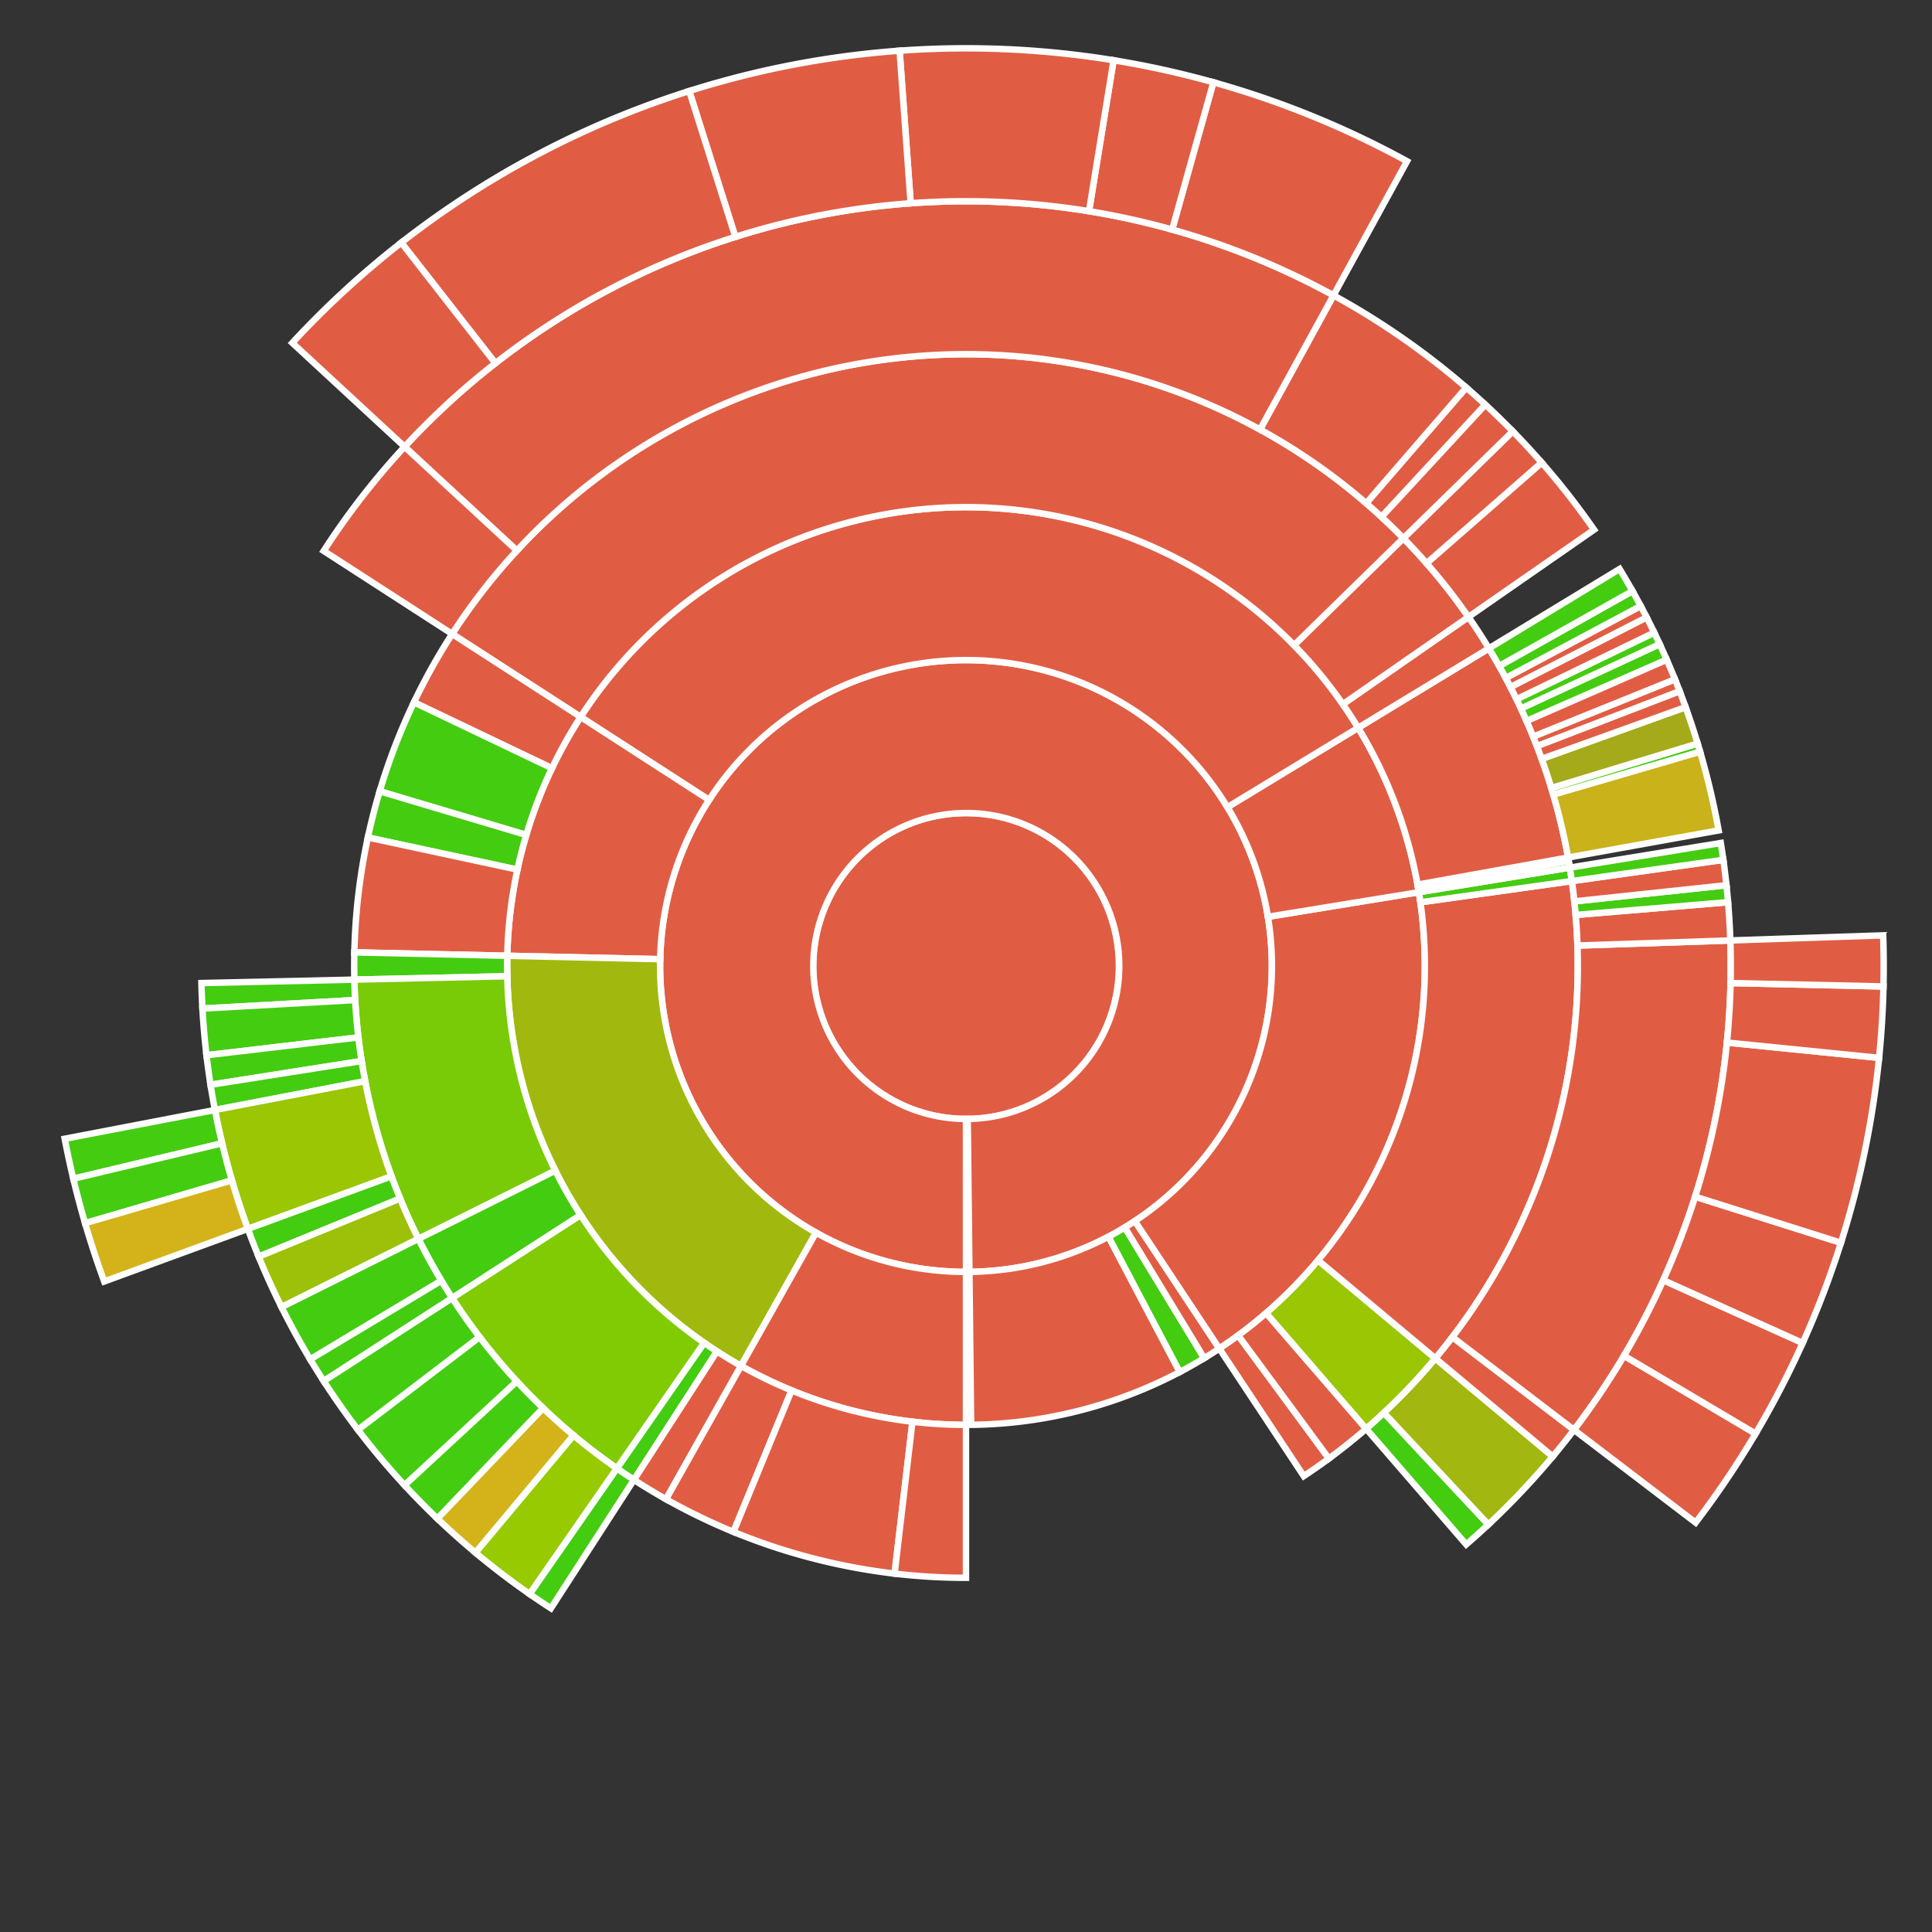 <svg baseProfile="full" width="300" height="300" viewBox="0 0 300 300" version="1.1"
xmlns="http://www.w3.org/2000/svg" xmlns:ev="http://www.w3.org/2001/xml-events"
xmlns:xlink="http://www.w3.org/1999/xlink">

<rect x="0" y="0" width="300" height="300" fill="#333333" stroke="none"/>

<style>rect.s{mask:url(#mask);}</style>
<defs>
  <pattern id="white" width="4" height="4" patternUnits="userSpaceOnUse" patternTransform="rotate(45)">
    <rect width="2" height="2" transform="translate(0,0)" fill="white"></rect>
  </pattern>
  <mask id="mask">
    <rect x="0" y="0" width="100%" height="100%" fill="url(#white)"></rect>
  </mask>
</defs>

<circle cx="150.0" cy="150.0" fill="#e05d44" r="23.75" stroke="white" stroke-width="1" />
<path d="M 150.0 173.75 L 150.0 197.5 A 47.5 47.5 0 0 0 150.529 197.497 L 150.265 173.749 A 23.75 23.75 0 0 1 150.0 173.75 z" fill="#e05d44" stroke="white" stroke-width="1" />
<path d="M 150.265 173.749 L 150.529 197.497 A 47.5 47.5 0 1 0 150.0 197.5 L 150.0 173.75 A 23.75 23.75 0 1 1 150.265 173.749 z" fill="#e05d44" stroke="white" stroke-width="1" />
<path d="M 150.529 197.497 L 150.794 221.246 A 71.25 71.25 0 0 0 183.193 213.046 L 172.128 192.031 A 47.5 47.5 0 0 1 150.529 197.497 z" fill="#e05d44" stroke="white" stroke-width="1" />
<path d="M 172.128 192.031 L 183.193 213.046 A 71.25 71.25 0 0 0 186.991 210.895 L 174.661 190.597 A 47.5 47.5 0 0 1 172.128 192.031 z" fill="#4c1" stroke="white" stroke-width="1" />
<path d="M 174.661 190.597 L 186.991 210.895 A 71.25 71.25 0 0 0 189.337 209.407 L 176.224 189.605 A 47.5 47.5 0 0 1 174.661 190.597 z" fill="#e05d44" stroke="white" stroke-width="1" />
<path d="M 176.224 189.605 L 189.337 209.407 A 71.25 71.25 0 0 0 220.322 138.541 L 196.882 142.36 A 47.5 47.5 0 0 1 176.224 189.605 z" fill="#e05d44" stroke="white" stroke-width="1" />
<path d="M 189.337 209.407 L 202.449 229.209 A 95.0 95.0 0 0 0 206.352 226.482 L 192.264 207.361 A 71.25 71.25 0 0 1 189.337 209.407 z" fill="#e05d44" stroke="white" stroke-width="1" />
<path d="M 192.264 207.361 L 206.352 226.482 A 95.0 95.0 0 0 0 212.139 221.859 L 196.604 203.894 A 71.25 71.25 0 0 1 192.264 207.361 z" fill="#e05d44" stroke="white" stroke-width="1" />
<path d="M 196.604 203.894 L 212.139 221.859 A 95.0 95.0 0 0 0 222.887 210.93 L 204.666 195.697 A 71.25 71.25 0 0 1 196.604 203.894 z" fill="#9ac603" stroke="white" stroke-width="1" />
<path d="M 212.139 221.859 L 227.674 239.824 A 118.75 118.75 0 0 0 231.116 236.728 L 214.893 219.382 A 95.0 95.0 0 0 1 212.139 221.859 z" fill="#4c1" stroke="white" stroke-width="1" />
<path d="M 214.893 219.382 L 231.116 236.728 A 118.75 118.75 0 0 0 241.109 226.162 L 222.887 210.93 A 95.0 95.0 0 0 1 214.893 219.382 z" fill="#a2b710" stroke="white" stroke-width="1" />
<path d="M 204.666 195.697 L 222.887 210.93 A 95.0 95.0 0 0 0 244.08 136.813 L 220.56 140.11 A 71.25 71.25 0 0 1 204.666 195.697 z" fill="#e05d44" stroke="white" stroke-width="1" />
<path d="M 222.887 210.93 L 241.109 226.162 A 118.75 118.75 0 0 0 244.412 222.028 L 225.529 207.622 A 95.0 95.0 0 0 1 222.887 210.93 z" fill="#e05d44" stroke="white" stroke-width="1" />
<path d="M 225.529 207.622 L 244.412 222.028 A 118.75 118.75 0 0 0 268.684 146.032 L 244.947 146.826 A 95.0 95.0 0 0 1 225.529 207.622 z" fill="#e05d44" stroke="white" stroke-width="1" />
<path d="M 244.412 222.028 L 263.294 236.433 A 142.5 142.5 0 0 0 272.607 222.62 L 252.173 210.517 A 118.75 118.75 0 0 1 244.412 222.028 z" fill="#e05d44" stroke="white" stroke-width="1" />
<path d="M 252.173 210.517 L 272.607 222.62 A 142.5 142.5 0 0 0 279.921 208.539 L 258.267 198.783 A 118.75 118.75 0 0 1 252.173 210.517 z" fill="#e05d44" stroke="white" stroke-width="1" />
<path d="M 258.267 198.783 L 279.921 208.539 A 142.5 142.5 0 0 0 285.865 192.977 L 263.221 185.814 A 118.75 118.75 0 0 1 258.267 198.783 z" fill="#e05d44" stroke="white" stroke-width="1" />
<path d="M 263.221 185.814 L 285.865 192.977 A 142.5 142.5 0 0 0 291.784 164.264 L 268.154 161.886 A 118.75 118.75 0 0 1 263.221 185.814 z" fill="#e05d44" stroke="white" stroke-width="1" />
<path d="M 268.154 161.886 L 291.784 164.264 A 142.5 142.5 0 0 0 292.465 153.175 L 268.721 152.646 A 118.75 118.75 0 0 1 268.154 161.886 z" fill="#e05d44" stroke="white" stroke-width="1" />
<path d="M 268.721 152.646 L 292.465 153.175 A 142.5 142.5 0 0 0 292.42 145.238 L 268.684 146.032 A 118.75 118.75 0 0 1 268.721 152.646 z" fill="#e05d44" stroke="white" stroke-width="1" />
<path d="M 244.947 146.826 L 268.684 146.032 A 118.75 118.75 0 0 0 268.336 140.09 L 244.669 142.072 A 95.0 95.0 0 0 1 244.947 146.826 z" fill="#e05d44" stroke="white" stroke-width="1" />
<path d="M 244.669 142.072 L 268.336 140.09 A 118.75 118.75 0 0 0 268.086 137.456 L 244.468 139.965 A 95.0 95.0 0 0 1 244.669 142.072 z" fill="#4c1" stroke="white" stroke-width="1" />
<path d="M 244.468 139.965 L 268.086 137.456 A 118.75 118.75 0 0 0 267.6 133.517 L 244.08 136.813 A 95.0 95.0 0 0 1 244.468 139.965 z" fill="#e05d44" stroke="white" stroke-width="1" />
<path d="M 220.56 140.11 L 244.08 136.813 A 95.0 95.0 0 0 0 243.763 134.721 L 220.322 138.541 A 71.25 71.25 0 0 1 220.56 140.11 z" fill="#4c1" stroke="white" stroke-width="1" />
<path d="M 244.08 136.813 L 267.6 133.517 A 118.75 118.75 0 0 0 267.204 130.901 L 243.763 134.721 A 95.0 95.0 0 0 1 244.08 136.813 z" fill="#4c1" stroke="white" stroke-width="1" />
<path d="M 196.882 142.36 L 220.322 138.541 A 71.25 71.25 0 0 0 210.895 113.009 L 190.597 125.339 A 47.5 47.5 0 0 1 196.882 142.36 z" fill="#e05d44" stroke="white" stroke-width="1" />
<path d="M 220.322 138.541 L 243.763 134.721 A 95.0 95.0 0 0 0 243.587 133.677 L 220.19 137.758 A 71.25 71.25 0 0 1 220.322 138.541 z" fill="#4c1" stroke="white" stroke-width="1" />
<path d="M 220.19 137.758 L 243.587 133.677 A 95.0 95.0 0 0 0 243.495 133.156 L 220.121 137.367 A 71.25 71.25 0 0 1 220.19 137.758 z" fill="#e05d44" stroke="white" stroke-width="1" />
<path d="M 220.121 137.367 L 243.495 133.156 A 95.0 95.0 0 0 0 231.194 100.679 L 210.895 113.009 A 71.25 71.25 0 0 1 220.121 137.367 z" fill="#e05d44" stroke="white" stroke-width="1" />
<path d="M 243.495 133.156 L 266.869 128.945 A 118.75 118.75 0 0 0 263.99 116.717 L 241.192 123.374 A 95.0 95.0 0 0 1 243.495 133.156 z" fill="#c9b21a" stroke="white" stroke-width="1" />
<path d="M 241.192 123.374 L 263.99 116.717 A 118.75 118.75 0 0 0 263.613 115.45 L 240.89 122.36 A 95.0 95.0 0 0 1 241.192 123.374 z" fill="#4c1" stroke="white" stroke-width="1" />
<path d="M 240.89 122.36 L 263.613 115.45 A 118.75 118.75 0 0 0 261.739 109.8 L 239.391 117.84 A 95.0 95.0 0 0 1 240.89 122.36 z" fill="#a4aa1a" stroke="white" stroke-width="1" />
<path d="M 239.391 117.84 L 261.739 109.8 A 118.75 118.75 0 0 0 260.815 107.32 L 238.652 115.856 A 95.0 95.0 0 0 1 239.391 117.84 z" fill="#e05d44" stroke="white" stroke-width="1" />
<path d="M 238.652 115.856 L 260.815 107.32 A 118.75 118.75 0 0 0 260.087 105.475 L 238.069 114.38 A 95.0 95.0 0 0 1 238.652 115.856 z" fill="#e05d44" stroke="white" stroke-width="1" />
<path d="M 238.069 114.38 L 260.087 105.475 A 118.75 118.75 0 0 0 258.804 102.426 L 237.043 111.941 A 95.0 95.0 0 0 1 238.069 114.38 z" fill="#e05d44" stroke="white" stroke-width="1" />
<path d="M 237.043 111.941 L 258.804 102.426 A 118.75 118.75 0 0 0 257.717 100.014 L 236.174 110.011 A 95.0 95.0 0 0 1 237.043 111.941 z" fill="#4c1" stroke="white" stroke-width="1" />
<path d="M 236.174 110.011 L 257.717 100.014 A 118.75 118.75 0 0 0 256.867 98.221 L 235.493 108.577 A 95.0 95.0 0 0 1 236.174 110.011 z" fill="#4c1" stroke="white" stroke-width="1" />
<path d="M 235.493 108.577 L 256.867 98.221 A 118.75 118.75 0 0 0 255.687 95.853 L 234.549 106.682 A 95.0 95.0 0 0 1 235.493 108.577 z" fill="#e05d44" stroke="white" stroke-width="1" />
<path d="M 234.549 106.682 L 255.687 95.853 A 118.75 118.75 0 0 0 254.767 94.095 L 233.814 105.276 A 95.0 95.0 0 0 1 234.549 106.682 z" fill="#e05d44" stroke="white" stroke-width="1" />
<path d="M 233.814 105.276 L 254.767 94.095 A 118.75 118.75 0 0 0 253.496 91.774 L 232.796 103.419 A 95.0 95.0 0 0 1 233.814 105.276 z" fill="#4c1" stroke="white" stroke-width="1" />
<path d="M 232.796 103.419 L 253.496 91.774 A 118.75 118.75 0 0 0 251.492 88.349 L 231.194 100.679 A 95.0 95.0 0 0 1 232.796 103.419 z" fill="#4c1" stroke="white" stroke-width="1" />
<path d="M 190.597 125.339 L 210.895 113.009 A 71.25 71.25 0 0 0 90.158 111.328 L 110.106 124.218 A 47.5 47.5 0 0 1 190.597 125.339 z" fill="#e05d44" stroke="white" stroke-width="1" />
<path d="M 210.895 113.009 L 231.194 100.679 A 95.0 95.0 0 0 0 228.021 95.8 L 208.516 109.35 A 71.25 71.25 0 0 1 210.895 113.009 z" fill="#e05d44" stroke="white" stroke-width="1" />
<path d="M 208.516 109.35 L 228.021 95.8 A 95.0 95.0 0 0 0 217.919 83.577 L 200.939 100.183 A 71.25 71.25 0 0 1 208.516 109.35 z" fill="#e05d44" stroke="white" stroke-width="1" />
<path d="M 228.021 95.8 L 247.527 82.249 A 118.75 118.75 0 0 0 239.39 71.827 L 221.512 87.462 A 95.0 95.0 0 0 1 228.021 95.8 z" fill="#e05d44" stroke="white" stroke-width="1" />
<path d="M 221.512 87.462 L 239.39 71.827 A 118.75 118.75 0 0 0 234.899 66.972 L 217.919 83.577 A 95.0 95.0 0 0 1 221.512 87.462 z" fill="#e05d44" stroke="white" stroke-width="1" />
<path d="M 200.939 100.183 L 217.919 83.577 A 95.0 95.0 0 0 0 70.211 98.437 L 90.158 111.328 A 71.25 71.25 0 0 1 200.939 100.183 z" fill="#e05d44" stroke="white" stroke-width="1" />
<path d="M 217.919 83.577 L 234.899 66.972 A 118.75 118.75 0 0 0 230.632 62.822 L 214.505 80.257 A 95.0 95.0 0 0 1 217.919 83.577 z" fill="#e05d44" stroke="white" stroke-width="1" />
<path d="M 214.505 80.257 L 230.632 62.822 A 118.75 118.75 0 0 0 227.674 60.176 L 212.139 78.141 A 95.0 95.0 0 0 1 214.505 80.257 z" fill="#e05d44" stroke="white" stroke-width="1" />
<path d="M 212.139 78.141 L 227.674 60.176 A 118.75 118.75 0 0 0 207.069 45.862 L 195.655 66.69 A 95.0 95.0 0 0 1 212.139 78.141 z" fill="#e05d44" stroke="white" stroke-width="1" />
<path d="M 195.655 66.69 L 207.069 45.862 A 118.75 118.75 0 0 0 62.822 69.368 L 80.257 85.495 A 95.0 95.0 0 0 1 195.655 66.69 z" fill="#e05d44" stroke="white" stroke-width="1" />
<path d="M 207.069 45.862 L 218.483 25.035 A 142.5 142.5 0 0 0 188.413 12.775 L 182.011 35.646 A 118.75 118.75 0 0 1 207.069 45.862 z" fill="#e05d44" stroke="white" stroke-width="1" />
<path d="M 182.011 35.646 L 188.413 12.775 A 142.5 142.5 0 0 0 172.919 9.355 L 169.099 32.796 A 118.75 118.75 0 0 1 182.011 35.646 z" fill="#e05d44" stroke="white" stroke-width="1" />
<path d="M 169.099 32.796 L 172.919 9.355 A 142.5 142.5 0 0 0 139.69 7.873 L 141.409 31.561 A 118.75 118.75 0 0 1 169.099 32.796 z" fill="#e05d44" stroke="white" stroke-width="1" />
<path d="M 141.409 31.561 L 139.69 7.873 A 142.5 142.5 0 0 0 107.023 14.135 L 114.186 36.779 A 118.75 118.75 0 0 1 141.409 31.561 z" fill="#e05d44" stroke="white" stroke-width="1" />
<path d="M 114.186 36.779 L 107.023 14.135 A 142.5 142.5 0 0 0 62.31 37.676 L 76.925 56.397 A 118.75 118.75 0 0 1 114.186 36.779 z" fill="#e05d44" stroke="white" stroke-width="1" />
<path d="M 76.925 56.397 L 62.31 37.676 A 142.5 142.5 0 0 0 45.386 53.242 L 62.822 69.368 A 118.75 118.75 0 0 1 76.925 56.397 z" fill="#e05d44" stroke="white" stroke-width="1" />
<path d="M 80.257 85.495 L 62.822 69.368 A 118.75 118.75 0 0 0 50.264 85.546 L 70.211 98.437 A 95.0 95.0 0 0 1 80.257 85.495 z" fill="#e05d44" stroke="white" stroke-width="1" />
<path d="M 110.106 124.218 L 90.158 111.328 A 71.25 71.25 0 0 0 78.768 148.413 L 102.512 148.942 A 47.5 47.5 0 0 1 110.106 124.218 z" fill="#e05d44" stroke="white" stroke-width="1" />
<path d="M 90.158 111.328 L 70.211 98.437 A 95.0 95.0 0 0 0 64.277 109.054 L 85.708 119.29 A 71.25 71.25 0 0 1 90.158 111.328 z" fill="#e05d44" stroke="white" stroke-width="1" />
<path d="M 85.708 119.29 L 64.277 109.054 A 95.0 95.0 0 0 0 58.957 122.866 L 81.718 129.65 A 71.25 71.25 0 0 1 85.708 119.29 z" fill="#4c1" stroke="white" stroke-width="1" />
<path d="M 81.718 129.65 L 58.957 122.866 A 95.0 95.0 0 0 0 57.12 130.041 L 80.34 135.031 A 71.25 71.25 0 0 1 81.718 129.65 z" fill="#4c1" stroke="white" stroke-width="1" />
<path d="M 80.34 135.031 L 57.12 130.041 A 95.0 95.0 0 0 0 55.024 147.883 L 78.768 148.413 A 71.25 71.25 0 0 1 80.34 135.031 z" fill="#e05d44" stroke="white" stroke-width="1" />
<path d="M 102.512 148.942 L 78.768 148.413 A 71.25 71.25 0 0 0 115.065 212.097 L 126.71 191.398 A 47.5 47.5 0 0 1 102.512 148.942 z" fill="#a1b90e" stroke="white" stroke-width="1" />
<path d="M 78.768 148.413 L 55.024 147.883 A 95.0 95.0 0 0 0 55.024 152.117 L 78.768 151.587 A 71.25 71.25 0 0 1 78.768 148.413 z" fill="#4c1" stroke="white" stroke-width="1" />
<path d="M 78.768 151.587 L 55.024 152.117 A 95.0 95.0 0 0 0 64.973 192.373 L 86.23 181.78 A 71.25 71.25 0 0 1 78.768 151.587 z" fill="#78cb06" stroke="white" stroke-width="1" />
<path d="M 55.024 152.117 L 31.279 152.646 A 118.75 118.75 0 0 0 31.434 156.611 L 55.147 155.289 A 95.0 95.0 0 0 1 55.024 152.117 z" fill="#4c1" stroke="white" stroke-width="1" />
<path d="M 55.147 155.289 L 31.434 156.611 A 118.75 118.75 0 0 0 32.061 163.859 L 55.649 161.087 A 95.0 95.0 0 0 1 55.147 155.289 z" fill="#4c1" stroke="white" stroke-width="1" />
<path d="M 55.649 161.087 L 32.061 163.859 A 118.75 118.75 0 0 0 32.691 168.446 L 56.153 164.757 A 95.0 95.0 0 0 1 55.649 161.087 z" fill="#4c1" stroke="white" stroke-width="1" />
<path d="M 56.153 164.757 L 32.691 168.446 A 118.75 118.75 0 0 0 33.373 172.355 L 56.699 167.884 A 95.0 95.0 0 0 1 56.153 164.757 z" fill="#4c1" stroke="white" stroke-width="1" />
<path d="M 56.699 167.884 L 33.373 172.355 A 118.75 118.75 0 0 0 38.487 190.822 L 60.79 182.658 A 95.0 95.0 0 0 1 56.699 167.884 z" fill="#9ac603" stroke="white" stroke-width="1" />
<path d="M 33.373 172.355 L 10.048 176.827 A 142.5 142.5 0 0 0 11.382 183.034 L 34.485 177.529 A 118.75 118.75 0 0 1 33.373 172.355 z" fill="#4c1" stroke="white" stroke-width="1" />
<path d="M 34.485 177.529 L 11.382 183.034 A 142.5 142.5 0 0 0 13.211 189.939 L 36.01 183.283 A 118.75 118.75 0 0 1 34.485 177.529 z" fill="#4c1" stroke="white" stroke-width="1" />
<path d="M 36.01 183.283 L 13.211 189.939 A 142.5 142.5 0 0 0 16.185 198.986 L 38.487 190.822 A 118.75 118.75 0 0 1 36.01 183.283 z" fill="#d3b319" stroke="white" stroke-width="1" />
<path d="M 60.79 182.658 L 38.487 190.822 A 118.75 118.75 0 0 0 40.163 195.138 L 62.131 186.11 A 95.0 95.0 0 0 1 60.79 182.658 z" fill="#4c1" stroke="white" stroke-width="1" />
<path d="M 62.131 186.11 L 40.163 195.138 A 118.75 118.75 0 0 0 43.717 202.966 L 64.973 192.373 A 95.0 95.0 0 0 1 62.131 186.11 z" fill="#9dc008" stroke="white" stroke-width="1" />
<path d="M 86.23 181.78 L 64.973 192.373 A 95.0 95.0 0 0 0 70.211 201.563 L 90.158 188.672 A 71.25 71.25 0 0 1 86.23 181.78 z" fill="#4c1" stroke="white" stroke-width="1" />
<path d="M 64.973 192.373 L 43.717 202.966 A 118.75 118.75 0 0 0 48.166 211.085 L 68.533 198.868 A 95.0 95.0 0 0 1 64.973 192.373 z" fill="#4c1" stroke="white" stroke-width="1" />
<path d="M 68.533 198.868 L 48.166 211.085 A 118.75 118.75 0 0 0 50.264 214.454 L 70.211 201.563 A 95.0 95.0 0 0 1 68.533 198.868 z" fill="#4c1" stroke="white" stroke-width="1" />
<path d="M 90.158 188.672 L 70.211 201.563 A 95.0 95.0 0 0 0 95.8 228.021 L 109.35 208.516 A 71.25 71.25 0 0 1 90.158 188.672 z" fill="#81cb04" stroke="white" stroke-width="1" />
<path d="M 70.211 201.563 L 50.264 214.454 A 118.75 118.75 0 0 0 55.588 222.028 L 74.471 207.622 A 95.0 95.0 0 0 1 70.211 201.563 z" fill="#4c1" stroke="white" stroke-width="1" />
<path d="M 74.471 207.622 L 55.588 222.028 A 118.75 118.75 0 0 0 62.822 230.632 L 80.257 214.505 A 95.0 95.0 0 0 1 74.471 207.622 z" fill="#4c1" stroke="white" stroke-width="1" />
<path d="M 80.257 214.505 L 62.822 230.632 A 118.75 118.75 0 0 0 67.923 235.819 L 84.338 218.655 A 95.0 95.0 0 0 1 80.257 214.505 z" fill="#4c1" stroke="white" stroke-width="1" />
<path d="M 84.338 218.655 L 67.923 235.819 A 118.75 118.75 0 0 0 73.838 241.109 L 89.07 222.887 A 95.0 95.0 0 0 1 84.338 218.655 z" fill="#d3b319" stroke="white" stroke-width="1" />
<path d="M 89.07 222.887 L 73.838 241.109 A 118.75 118.75 0 0 0 82.249 247.527 L 95.8 228.021 A 95.0 95.0 0 0 1 89.07 222.887 z" fill="#97ca00" stroke="white" stroke-width="1" />
<path d="M 109.35 208.516 L 95.8 228.021 A 95.0 95.0 0 0 0 98.437 229.789 L 111.328 209.842 A 71.25 71.25 0 0 1 109.35 208.516 z" fill="#4c1" stroke="white" stroke-width="1" />
<path d="M 95.8 228.021 L 82.249 247.527 A 118.75 118.75 0 0 0 85.546 249.736 L 98.437 229.789 A 95.0 95.0 0 0 1 95.8 228.021 z" fill="#4c1" stroke="white" stroke-width="1" />
<path d="M 111.328 209.842 L 98.437 229.789 A 95.0 95.0 0 0 0 103.419 232.796 L 115.065 212.097 A 71.25 71.25 0 0 1 111.328 209.842 z" fill="#e05d44" stroke="white" stroke-width="1" />
<path d="M 126.71 191.398 L 115.065 212.097 A 71.25 71.25 0 0 0 150 221.25 L 150.0 197.5 A 47.5 47.5 0 0 1 126.71 191.398 z" fill="#e05d44" stroke="white" stroke-width="1" />
<path d="M 115.065 212.097 L 103.419 232.796 A 95.0 95.0 0 0 0 113.89 237.869 L 122.917 215.902 A 71.25 71.25 0 0 1 115.065 212.097 z" fill="#e05d44" stroke="white" stroke-width="1" />
<path d="M 122.917 215.902 L 113.89 237.869 A 95.0 95.0 0 0 0 138.913 244.351 L 141.685 220.763 A 71.25 71.25 0 0 1 122.917 215.902 z" fill="#e05d44" stroke="white" stroke-width="1" />
<path d="M 141.685 220.763 L 138.913 244.351 A 95.0 95.0 0 0 0 150 245.0 L 150 221.25 A 71.25 71.25 0 0 1 141.685 220.763 z" fill="#e05d44" stroke="white" stroke-width="1" />
</svg>
